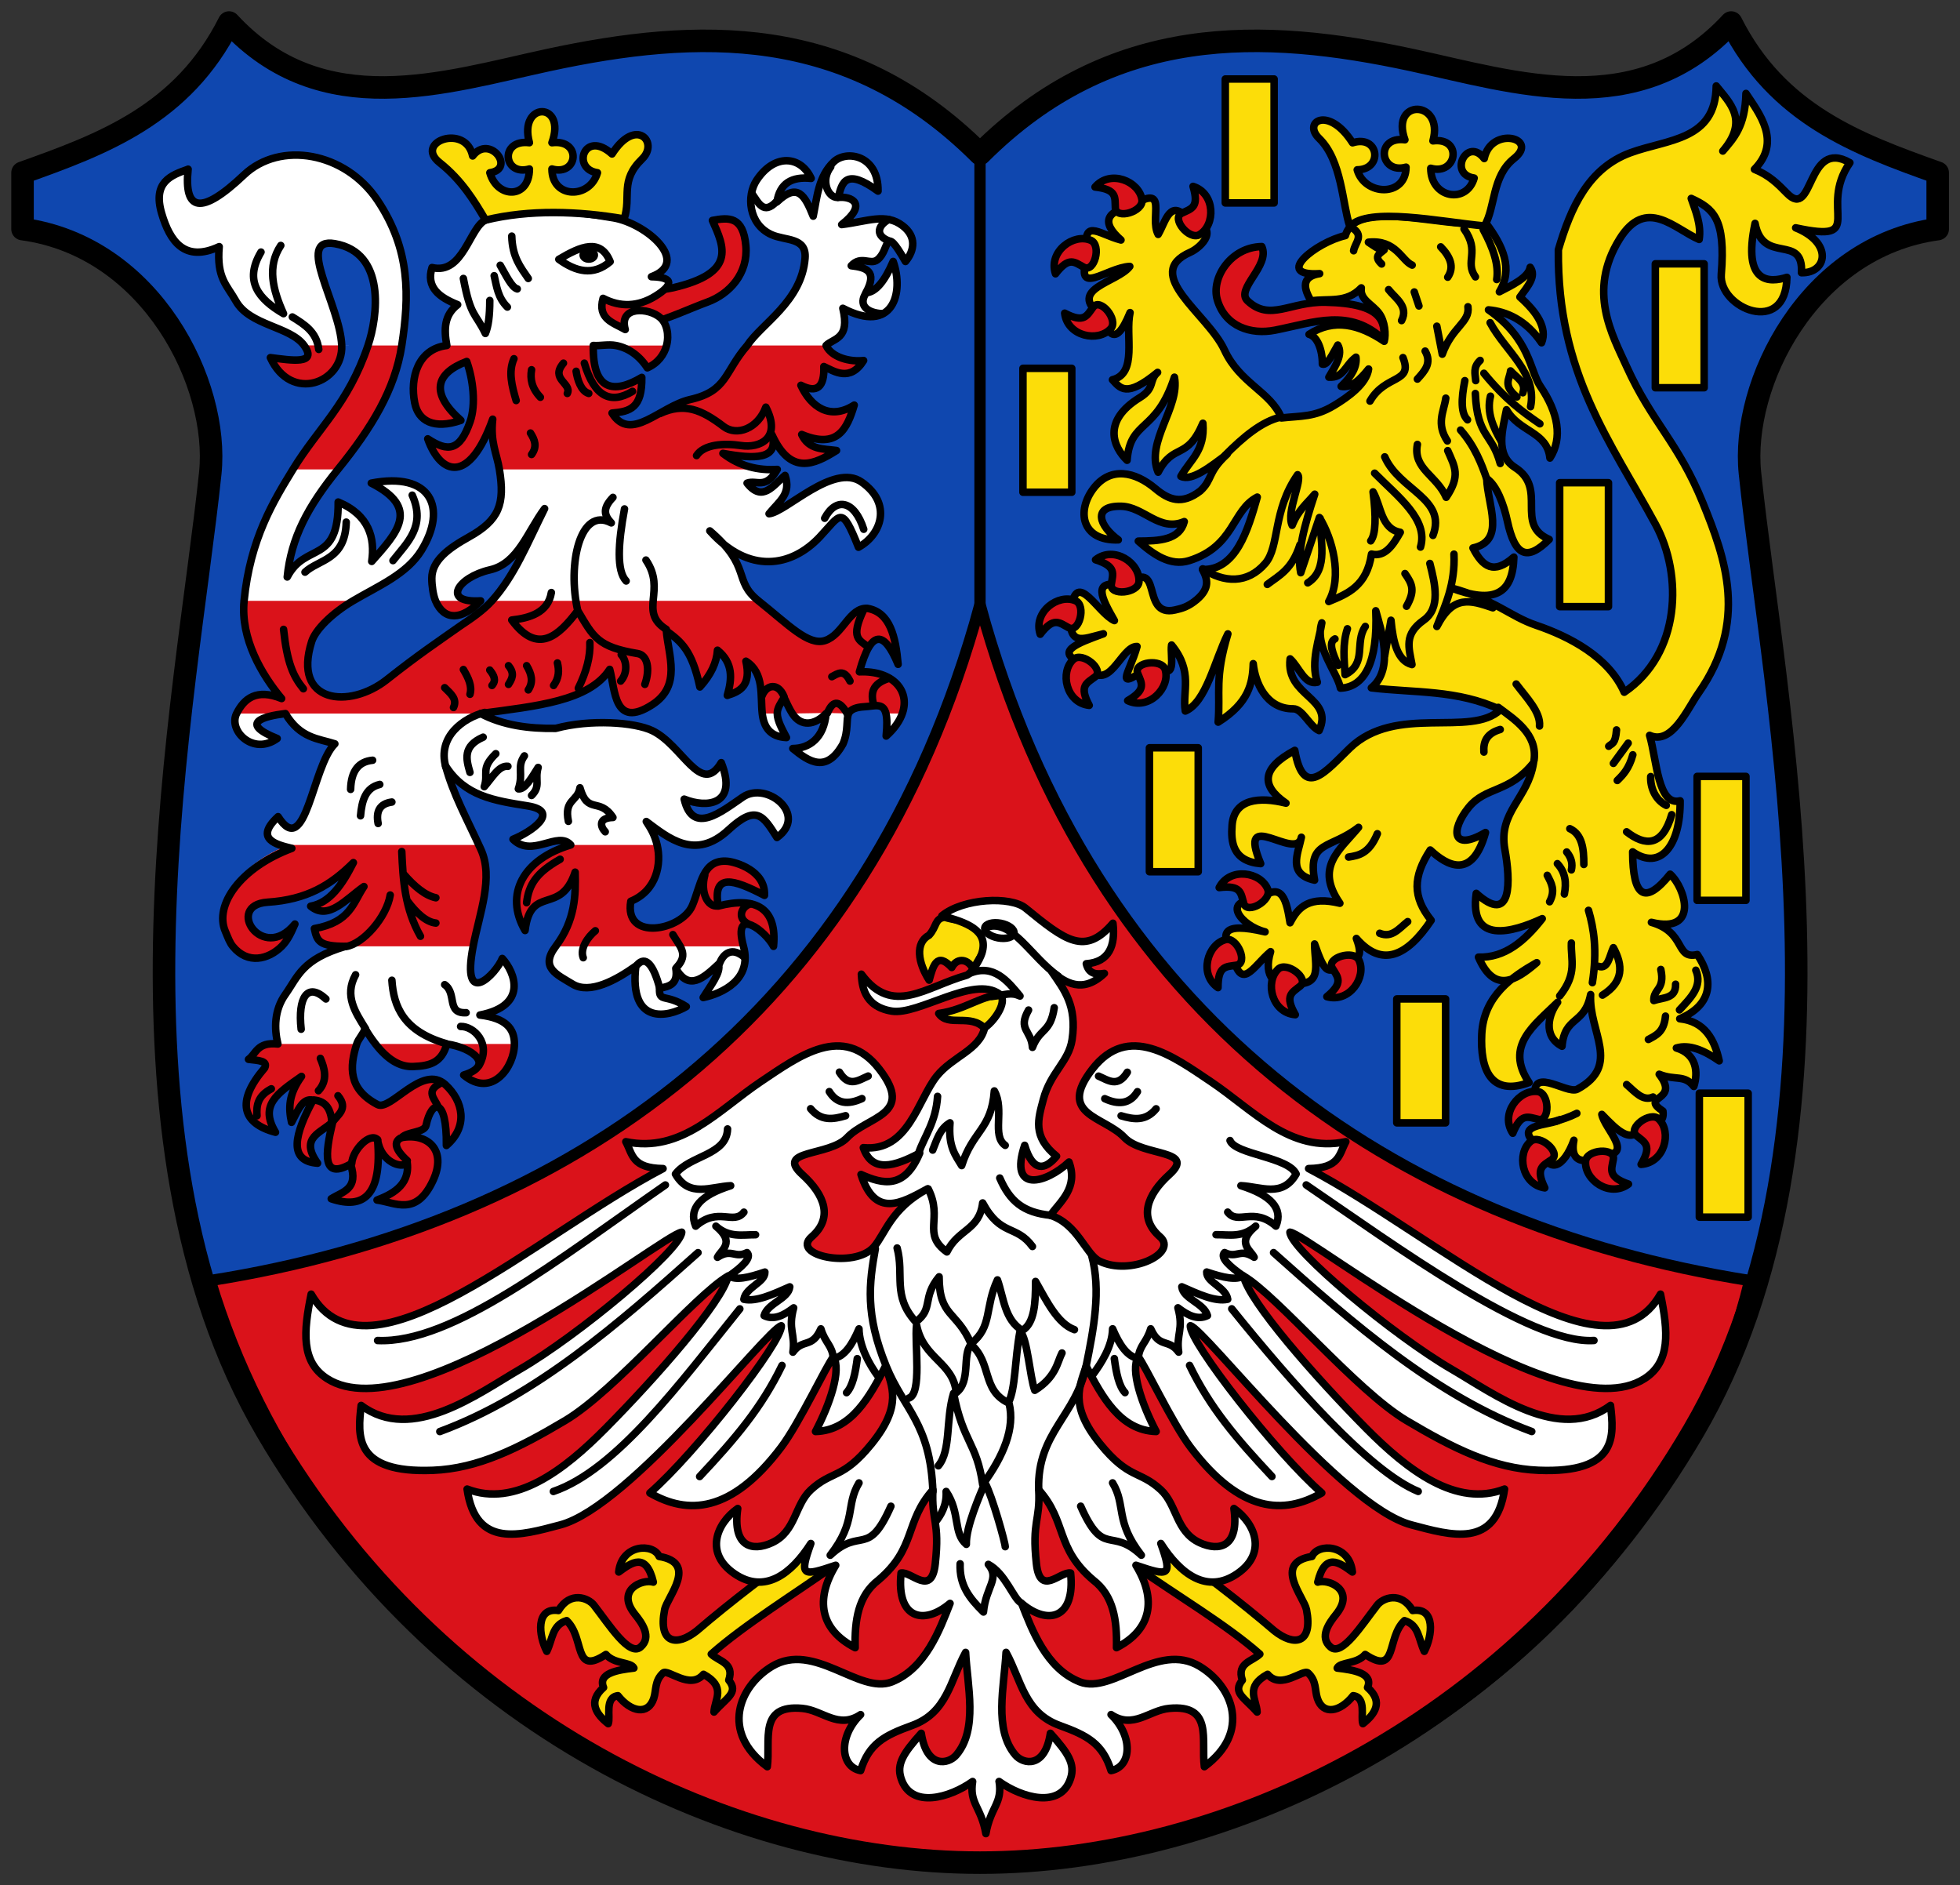 <?xml version="1.0" encoding="UTF-8" standalone="no"?>
<svg xmlns="http://www.w3.org/2000/svg" height="502" width="522">
 <rect width="100%" height="100%" fill="#333333" stroke="none"/>
 <g fill-rule="evenodd">
  <path d="m146 16c-27.506 5.921-60.18 16.855-85-10-12.279 24.433-33.556 32.369-55 40v15c34.449 4.677 52.48 41.34 50 65-6.348 60.58-31.09 176.18 15 255 46.09 78.82 125 115 190 115 65 0 143.97-36.18 190.06-115 46.09-78.82 21.348-194.42 15-255-2.48-23.661 15.551-60.32 50-65v-15c-21.444-7.631-42.721-15.567-55-40-24.823 26.855-57.49 15.921-85 10-39.764-8.559-80.01-10.04-115.06 25-35.06-35.04-75.24-33.559-115-25" fill="#0f47af"/>
  <path d="m466 341c-22.19 92.13-115.92 155.59-205 155-89.08-.592-178.22-65.29-205-155 95-15 175-70 205-180 30 110 110 165 205 180" fill="#da121a" stroke="#000" stroke-width="3"/>
 </g>
 <g stroke="#000" stroke-linejoin="round" stroke-linecap="round" stroke-width="2">
  <g fill="#fcdd09">
   <rect y="266" x="372" height="33" width="13"/>
   <rect y="291.11" x="452.58" height="33" width="13"/>
   <rect y="206.75" x="451.99" height="33" width="13"/>
   <rect y="199.13" x="306.12" height="33" width="13"/>
   <rect y="128.54" x="415.38" height="33" width="13"/>
   <rect y="70.25" x="440.86" height="33" width="13"/>
   <rect y="98.08" x="272.44" height="33" width="13"/>
   <rect y="21.04" x="326.33" height="33" width="13"/>
   <g fill-rule="evenodd">
    <path d="m215.84 410.74c-10.851 7.946-21.306 15.836-30.24 23.508-5.36 4.281-10.351 3.458-8.596-5.592.656-3.382 9.03-12.488-1.45-14.188-1.535-3.585-9.996-3.31-10.77 4.142 3.502-2.583 7.298-5.319 9.217 2.693-2.874-.913-10.146 2.07-4.867 8.596 1.84 2.274 4.558 6.06 1.45 8.699-3.02 2.56-8.291-5.874-12.427-11.185-1.445-1.856-6.283-3.841-9.424 1.45-6.141-.913-5.286 6.746-3.107 10.874 1.588-3.31 1.396-6.999 5.282-8.181 4.945 4.691 1.688 14.818 10.46 9.01 2.28 2.645 6.681 1.942 7.456 3.625-4.452.503-9.658 1.403-8.08 5.178-4.367 3.822-1.845 7.211 1.243 9.631.662-1.695-1.04-6.998 2.589-7.456 3.502 4.408 8.04 5.224 9.528.725.739-2.233.188-4.641 2.471-6.76 1.299-1.206 7.19 4.597 10.784.34 6.165 3.348 2.961 6.697 2.796 10.05 3.301-3.796 6.679-5.128 3.935-8.492 1.571-4.608-2.708-5.02-4.66-6.939 8.913-7.871 21.726-15.741 32.841-23.612z"/>
    <path d="m247.42 249.05c2.105-2.254 1.481-4.521 4.214-4.789 4.03 1.306 9.908.659 12.04 6.138l-4.511 7.714c-1.084-2.613-4.154-3.394-5.689-.481-3.94-4.2-4.938-.559-6.01 3.37-2.971-4.591-3.816-9.927-.05-11.952z"/>
    <path d="m250.01 269.88c7.545-1.053 11.575-5.203 17.363-4.91 2.594 4.687.156 7.362-5.05 8.931-3.817-4.122-9.775-.299-12.316-4.02z"/>
    <path d="m309.12 410.74c10.851 7.946 21.306 15.836 30.24 23.508 5.36 4.281 10.351 3.458 8.596-5.592-.656-3.382-9.03-12.488 1.45-14.188 1.535-3.585 9.996-3.31 10.77 4.142-3.502-2.583-7.298-5.319-9.217 2.693 2.874-.913 10.146 2.07 4.867 8.596-1.84 2.274-4.558 6.06-1.45 8.699 3.02 2.56 8.291-5.874 12.427-11.185 1.445-1.856 6.283-3.841 9.424 1.45 6.141-.913 5.286 6.746 3.107 10.874-1.587-3.31-1.396-6.999-5.282-8.181-4.945 4.691-1.688 14.818-10.46 9.01-2.28 2.645-6.681 1.942-7.456 3.625 4.452.503 9.658 1.403 8.08 5.178 4.367 3.822 1.845 7.211-1.243 9.631-.662-1.695 1.04-6.998-2.589-7.456-3.502 4.408-8.04 5.224-9.528.725-.739-2.233-.188-4.641-2.471-6.76-1.299-1.206-7.19 4.597-10.784.34-6.165 3.348-2.961 6.697-2.796 10.05-3.301-3.796-6.679-5.128-3.935-8.492-1.571-4.608 2.708-5.02 4.66-6.939-8.913-7.871-22.312-15.741-33.426-23.612z"/>
   </g>
  </g>
  <g fill-rule="evenodd">
   <path d="m266.07 474.39c6.01 4.304 16.407 7.407 19.06-.828 1.232-3.833-.608-6.697-5.385-12.01-1.444 9.467-7.239 8.238-9.32 5.799-5.846-6.848-2.959-18.389-2.485-27.34 4.124 7.578 4.882 16.06 14.291 19.469 7.357 2.662 11.445 4.836 13.67 12.01 5.549-1.045 5.888-9.21 0-14.913 5.96 3.961 10.09-1.152 15.534-1.657 11.727-1.087 8.406 8.403 9.32 15.534 12.518-9.234 7.548-21.409-1.243-26.719-11.188-6.758-23.24 7.524-31.897 4.142-9.02-3.521-12.847-14.06-15.534-20.919 7.04 5.952 14.326 4.073 13.05-8.08-2.813-.479-8.139 6.441-9.113-2.485-1.249-11.436 1.061-11.349.621-19.677 7.611 8.562 4.355 15.403 14.499 24.03 5.422 4.142 6.37 10.689 6.214 18.02 9.39-4.836 10.701-12.878 5.178-21.955 8.798 2.966 9.807 3.076 6.628-5.799 5.215 8.159 12.291 13.512 20.298 8.08 8-5.432 4.938-13.344-.828-17.398 1.461 10.306-3.928 11.506-9.113 9.113-6.363-2.935-6.04-10.11-10.356-14.08-5.681-5.24-8.461-2.74-16.16-12.22-8.357-10.296-5.403-15.429-3.728-20.712 4.161 8 9.07 17.14 18.641 17.398-3.824-7.293-6.941-16.357-4.764-19.884 1.795 2.174 9.07 17.648 13.877 24.03 13.365 17.716 24.977 17.992 35 12.22-12.12-10.546-35.37-40.34-35-44.531 3.769.833 40.18 48.08 58.823 53.02 10.63 2.821 22.583 6.427 24.855-9.528-12.807 4.966-25.753-4.936-36.868-16.16-13.615-13.743-31.13-33.688-32.675-40.596 8.943 5.171 29.98 30.522 43.45 38.525 12.472 7.412 23.21 12.763 35.18 13.235 21.19.834 20.05-9.253 19.13-17.277-13.545 10.137-31.06-3.119-42.3-9.628-15.29-8.854-42.805-31.701-43.08-36.504 5.03.523 71.37 53.836 94.45 38.989 6.974-4.488 6.29-12.517 4.243-22.491-15.01 26.14-59.55-15.551-93.72-33.432 8.297-.11 8.08-3.747 9.921-7.163-14.829 3.123-24.667-8.423-36.02-16.03-10.1-6.773-21.925-15.621-31.483-3.314-9.557 12.307 3.132 12.493 8.548 18.248 4.769 5.067 19.334 3.157 11.942 9.85-6.02 5.454-8.232 11.575-2.485 16.57 4.945 4.298-7.961 10.571-16.177 6.451-3.62-1.815-5.788-9.875-13.03-12.172 2.72-3.725 7.47-7.331 4.971-14.188-6.12 5.73-16.09 8.446-11.806-4.453 2.138 7.192 5.431 6.627 8.492 2.9-6.511-5.247-4.89-9.936-3.521-15.12 1.916-7.258 6.788-10.01 7.664-15.948 1.331-9.03-2.145-13.298-5.385-18.02 3.646 2.872 8.165 5.917 13.981.414-2.771.456-4.234-.241-4.817-2.573 6.142-.436 7.807-4.91 7.096-10.787-7.467 8.719-12.601 4.684-23.301-4.04-3.914-3.191-16.532-2.643-22.266 2.071 6.361 1.669 12.587 3.775 10.667 9.942-.549 1.764-2.778 5.518-4.142 5.903-10.944 3.088-19.636 10.98-27.961-.311.172 2.664.453 8.579 8.08 9.838 7.084 1.17 21.826-9.567 28.686-4.557 2.239 1.635-.758 6.697-3.935 9.01-1.376 5.921-8.492 7.581-12.738 12.842-5.01 6.202-7.572 20.287-19.573 19.06 2.337 6.822 8.307 5.01 15.02 1.45-4.01 9.612-9.72 8.33-15.638 5.696 3.753 11.667 10.718 7.664 17.709 3.832-9.772 5.224-11.233 11.987-14.294 15.48-5.118 5.839-22.299 2.277-16.552-2.717 5.747-4.994 3.538-11.12-2.485-16.57-7.392-6.692 7.173-4.783 11.942-9.85 5.416-5.754 18.11-5.941 8.548-18.248-9.557-12.307-21.383-3.459-31.483 3.314-11.351 7.612-21.19 19.16-36.02 16.03 1.838 3.416 1.624 7.05 9.921 7.163-34.17 17.881-78.71 59.57-93.72 33.432-2.047 9.973-2.731 18 4.243 22.491 23.07 14.846 89.42-38.466 94.45-38.989-.276 4.802-27.792 27.65-43.08 36.504-11.24 6.509-28.758 19.765-42.3 9.628-.92 8.02-2.055 18.11 19.13 17.277 11.975-.472 22.713-5.823 35.18-13.235 13.466-8 34.503-33.35 43.45-38.525-1.542 6.908-19.06 26.853-32.675 40.596-11.11 11.219-24.06 21.12-36.868 16.16 2.271 15.955 14.225 12.348 24.855 9.528 18.647-4.948 55.05-52.19 58.823-53.02.369 4.195-22.883 33.985-35 44.531 10.03 5.772 21.638 5.495 35-12.22 4.812-6.378 12.08-21.852 13.877-24.03 2.177 3.527-.94 12.591-4.764 19.884 9.57-.258 14.48-9.395 18.641-17.398 1.675 5.283 4.629 10.416-3.728 20.712-7.695 9.48-10.475 6.98-16.16 12.22-4.311 3.977-3.993 11.149-10.356 14.08-5.186 2.392-10.575 1.192-9.113-9.113-5.767 4.055-8.833 11.966-.828 17.398 8.01 5.434 15.08.081 20.298-8.08-3.18 8.875-2.17 8.766 6.628 5.799-5.523 9.08-4.211 17.12 5.178 21.955-.156-7.331.792-13.878 6.214-18.02 10.144-8.623 6.887-15.464 14.499-24.03-.44 8.328 1.87 8.241.621 19.677-.975 8.926-6.3 2.01-9.113 2.485-1.277 12.151 6.01 14.03 13.05 8.08-2.687 6.857-6.516 17.399-15.534 20.919-8.661 3.381-20.709-10.9-31.897-4.142-8.79 5.31-13.76 17.485-1.243 26.719.914-7.131-2.407-16.621 9.32-15.534 5.448.505 9.574 5.618 15.534 1.657-5.888 5.703-5.549 13.868 0 14.913 2.225-7.177 6.313-9.351 13.67-12.01 9.409-3.405 10.168-11.892 14.291-19.469.474 8.952 3.361 20.492-2.485 27.34-2.081 2.438-7.877 3.667-9.32-5.799-4.777 5.316-6.618 8.18-5.385 12.01 2.648 8.236 13.04 5.132 19.06.828-.921 5.951 2.234 6.614 3.529 13.877 1.294-7.263 4.449-7.927 3.529-13.877z" fill="#fff"/>
   <path d="m225.21 297.1c-3.308.991-6.556 1.499-9.32-1.864m13.67-2.693c-3.668 1.685-6.686 1.417-8.699-1.864m10.356-4.142c-2.555 1.085-5.109 3.157-7.664-1.036m100.31 43.28c3.521-.027 7.04.869 10.563-2.278-5.317 4.402-1.379 6.305-.414 8.285-3.828-2.485-4.55.414-7.871-1.243-1.386 1.324 1.616 3.905 4.971 6.214-1.754 1.215-5.246.484-9.735-1.036-.114 2.739 5.095 4.02 5.592 7.249-3.338.734-7.81-1.368-12.22-3.314.343 3.2 5.893 4.319 6.835 7.664-2.624 1.274-5.247-.059-7.871-2.071 1.591 5.838-.507 6.96.207 11.806-2.696-3.715-5.106-.91-7.456-6.214-1.105 3.749-3.038 4.379-3.314 7.871-2.911-.409-5.02-3.614-6.835-7.871-.087 4.664-3.044 9.19-5.289 12.235m36.564-62.36c1.442 3.728 15.524 4.35 17.605 8.906-3.663 6.405-9.512 3.334-14.706 3.107 7.965 2.511 11.297 6.05 9.32 10.77-5.968-5.264-10.12-.186-12.842-3.728m97.55 34.18c-16.985 1.145-53.23-25.48-76.64-41.42m60.07 65.66c-25.468-9.39-47.64-28.764-68.765-47.638m38.525 63.59c-12.921-5.274-33.66-28.733-49.659-48.623m-28.426 22.319c-1.606-1.707-2.339-5.159-2.849-9.06m41.975 31.391c-9.519-10.137-16.487-18.338-21.934-29.583m-20.505 31.28c3.63 6.02.553 10.149 7.664 19.262-8.183-7.664-10.01.828-16.16-13.05m-86.59-72.29c-3.521-.027-7.04.869-10.563-2.278 5.317 4.402 1.379 6.305.414 8.285 3.828-2.485 4.55.414 7.871-1.243 1.386 1.324-1.409 3.905-4.764 6.214 1.754 1.215 5.04.484 9.528-1.036.114 2.739-5.095 4.02-5.592 7.249 3.338.734 7.81-1.368 12.22-3.314-.343 3.2-5.893 4.319-6.835 7.664 2.624 1.274 5.247-.059 7.871-2.071-1.591 5.838.507 6.96-.207 11.806 2.696-3.715 5.106-.91 7.456-6.214 1.105 3.749 3.038 4.379 3.314 7.871 2.911-.409 5.02-3.614 6.835-7.871.087 4.664 2.751 9.483 4.996 12.528m-40-65.758c-.199 7.04-10.139 7.04-13.877 12.01 3.663 6.405 9.512 3.334 14.706 3.107-7.965 2.511-11.297 6.05-9.321 10.77 5.968-5.264 10.12-.186 12.842-3.728m-97.55 34.18c19.867.901 48.19-21.639 76.64-41.42m-60.07 65.66c25.468-9.39 47.64-28.764 68.765-47.638m-38.525 63.59c16.649-5.688 33.66-28.733 49.659-48.623m28.426 22.319c1.606-1.707 2.339-5.159 2.849-9.06m-41.975 31.391c9.519-10.137 16.487-18.338 21.934-29.583m20.505 31.28c-3.63 6.02-.553 10.149-7.664 19.262 8.183-7.664 10.01.828 16.16-13.05m61.31-103.97c3.308.991 6.556 1.499 9.32-1.864m-13.67-2.693c3.668 1.685 6.686 1.417 8.699-1.864m-10.356-4.142c2.555 1.085 5.109 3.157 7.664-1.036m-50.745 119.3c.839-1.147 2.739-3.785 2.485-7.664 3.855 5.785 1.811 11.04 5.385 14.08-.17-4.64 3.694-13.308 4.971-16.363 1.964 3.574 5.392 15.981 5.385 16.984m-12.01 4.557c-.214 5.739 2.456 9.135 6.214 12.842.633-6.828 4.49-8.859 1.297-12.684 4.541 2.446 6.675 9.09 8.644 10.199m-21.955-36.453c3.433-4.109 1.91-12.228 4.054-19.307 2.537 13.12 6.176 13.155 7.752 24.278 5.595-7.584 8.627-15.06 7.04-21.541m-26.719-1.45c3.579-1.166 1.509-14.281 2.071-19.469 1.795 9.112 9.804 9.855 10.563 18.02 3.956-3.01 1.527-10.1 3.935-12.842 5.653 4.99 2.812 12.12 9.942 15.534 1.954-3.702 1.66-11.296 3.107-19.06 1.999 1.798 2.61 12.234 3.935 15.741 5.724-3.529 6.02-7.63 7.249-9.942m-43.91-27.961c1.945 7.209-1.362 12.694 4.971 19.677 4.799-3.451 1.583-6.442 6.214-12.01.036 10.753 4.669 9 8.492 17.813 5.768-4.526 3.565-9.493 7.04-16.984 1.699 4.828 1.897 10.656 6.628 13.463 3.253-1.924 3.528-7.322 3.521-13.05 3.038 5.37 5.868 11.217 10.356 12.842m4.557-19.884c2.622 9.429.517 19.859-1.45 29.618-2.655 13.177-13.02 17.692-12.634 32.725m-43.496-64c-1.651 9.196-2.754 17.401 2.9 31.28 4.692 11.513 11.78 15.169 12.427 33.35m17.813-83.47c2.662 6.125 6.204 9.225 13.67 9.942m-32.725-7.04c4.04 7.997-1.798 11.899 4.971 16.777 2.969-6.12 8.63-5.719 9.528-13.05 4.847 9.01 8.909 5.694 13.256 11.599m-25.27-39.975c-.427 6.804-3.517 10.676-4.971 14.913m3.672-.607c1.105-2.664 1.851-5.644 4.613-7.264-.485 6.458 1.471 8.645 3.107 11.392 2.962-9.359 7.925-9.565 8.699-19.884 2.788 5.04-.761 11.91 2.9 14.499m-9.528-45.774c6.414-2.71 10.239 2.088 13.463 6.01-2.485-1.124-3.582-.326-7.456.114m9.735 3.614c-2.967 5.246.74 5.369 1.036 9.942 1.985-5.203 4.794-3.795 5.799-10.563m-17.811-21.505c6.758-1.973 11.53 7.917 18.967 13.17" fill="none"/>
  </g>
  <ellipse transform="matrix(.983.185-.185.983 0 0)" ry="1.977" rx="3.954" cy="194.25" cx="307.32" fill="none"/>
  <path d="m189.73 58.7c4.374-.829 8.198-1.141 8.906 6.731.662 7.359-4.309 12.844-10.253 15.02-8.883 3.247-23.11 10.89-28.17 3.728-4.941-6.997 12.18-5.963 19.06-7.56 16.886-3.921 13.632-10.792 10.46-17.916z" fill="#da121a" fill-rule="evenodd"/>
 </g>
 <path d="m91 92c.369 9.939-13.46 15.31-18.996 3.218 5.618.711 12.654 1.916 8.996-3.218-3.652-5.125-14.508-5.263-18.19-11.871-2.319-4.16-5.181-6.09-4.438-14.468-9.232 4.3-13.14-1.484-15.303-8.787-2.509-8.459 2.517-10.232 7.03-11.823-1.117 11.08 3.295 12.508 14.888 1.515 9.604-9.107 26.929-6.121 35.564 6.793 8.825 13.199 8.45 25.642 6.45 38.642-1.801 11.707-8 21.904-17 33-8.103 9.993-12.46 18.256-13.504 28.642 4.897-9.394 13.698-3.127 13.568-19.96 8.294 3.437 9.843 9.674 8.936 15.817 6.86-7.721 12.961-14.204-.119-20.847 15.869-3.087 20.327 6.501 13.386 17.853-3.92 6.41-11.594 9.548-18.267 13.495-5.513 3.261-9.976 7.611-10.995 10.838-5.226 16.547 10.09 17.998 19.995 10.162 8.539-6.752 13.572-10.08 19.705-14.411 2.922-1.927 6.069-4.122 8.295-6.589 6.06-6.717 9.401-15.272 14.04-24.561-4.594 6.175-7.06 14.59-14.539 16.303-8.699 1.993-12.949 8.92-2.499 8.258-5.065 5.234-9.705 5.328-12 0-.625-1.451-1-4-1-6 0-4.669 4.352-7.932 9.883-11.01 8.07-4.493 9.631-8.713 8.117-17.99-.693-4.25-2.456-7.171-1.78-13.373-6.22 17.373-13.847 14.945-17.303 5.231 5.362 3.539 8.587 3.28 11.302-4.639 1.555-4.535.776-11.192-.929-15.96-8.539 3.259-9.58 8.557-1.55 15.681-7.208 2.477-11.345.187-12.302-4.687-1.319-6.719.9-14.331 8.562-15.254-.811-4.384-.689-8.125 2.883-10.865-4.941-1.964-8.465-4.636-6.829-9.888 8.341 2.037 10.02-10.884 14.303-12.652 9.986-4.125 22.698-2.475 33.978-.586 8.753 1.466 20.737 11.802 10.154 15.681 6.304.117 5.563 2.376 1.048 5.166-4.653 2.875-9.405 2.958-13.924.592-1.543 5.497 2.719 6.48 5.9 8.302-1.814-6.324 6.31-5.911 9.403-3.101 1.664 1.512 2.35 4.505 1.594 7.368-.626 2.372-2.241 4.655-5.109 5.934-2.256-3.445-5.261-5.365-8.4-5.952-2.02-.378-4.142.149-6 0-.205 12.04 5.425 12.96 12.921 8.497.117 8.129-3.082 9.1-7.921 9.503 5 8 12.74-1.784 20.809-3.61 9.966-2.254 9.06-7.356 15.191-14.39 3.778-5.787 14.481-11.695 15.402-23.2.457-5.703-5.247-4.617-8.988-6.338-6.146-2.826-6.573-10.416-3.929-14.433 4.754-7.222 11.77-6.566 14.545-.521-5.147-.55-8.377 1.296-9.107 6.266 5.494-5.212 7.402-1.834 9.651 3.793 1.021-5.02 1.377-10.63 5.507-14.509 3.378-3.172 11.908-1.752 11.76 7.835-8.504-6.197-9.636-2.391-10.574 1.68 3.452-.378 7.959 1.706.893 7.231 6.964-.867 11.75-3.119 16.229.315 3.696 2.835 3.224 6.529.76 9.52-5.911-10.358-4.03-3.129-7.47-.462-1.931 1.495-4.324-1.243-6.975 1.586 3.814.466 7.138 1.31 3.9 7.202 2.701-.131 5.111-3.299 7.267-8.344 2.963 8.375-.044 19.5-13.409 12.474 2.02 8.319-2.559 7.957-4.462 9.907 1.516 3.213 6.375 4.421 10 4-3.613 5.79-7.818 2.881-10.597 1.603.2 5.578-1.889 7.149-6.107 4.994 2.65 5.735 7.708 9.42 14.202 5.272-1.896 6.365-4.484 11.79-13.989 7.829 1.923 4.153 5.782 3.787 9.279 4.266-6.02 3.788-12.24 6.678-17.202-4.201 1.975 6.651-4.648 6.514-13.06 4.965 4.446 3.449 9.488 4.607 14.475 4.272-3.077 5.472-5.464 2.719-8.04 3.652 4.162 5.24 6.997.532 10.115-2.057 1.666 4.921-1.428 6.735-4.263 10.206 4.523-.42 17.191-13.628 24.617-8.456 8.206 5.714 5.353 14.01-.799 17.38-4.555-11.414-4.638-8.782-10.332-2.734-7.517 7.985-18.813 10.04-29.26-1.621 11.265 9.647 6.074 13.161 12.96 18.631 7.944 6.311 13.26 12.03 17.742 10.568 4.798-1.569 6.448-8.845 11.258-8.568 6.071 1.019 7.524 7.595 8.185 14.903-3.695-8.925-7.165-9.501-10.308 1.994 8.84-.373 13.477 4.907 11.484 10.94-.671 2.031-2.094 4.148-4.36 6.162.292-2.923.243-4.82-.069-6.04-.756-2.947-3.053-1.904-5.77-1.763-2.186.114-3.666.711-4.161 1.801-.745 1.641.061 4.526-1.52 8.152-4.379 7.764-8.965 4.766-13.344 1.172 4.373-.018 8.293-2.788 8.864-9.324-2.996 3.161-6.716 3.603-9 0-.788-1.242-1.428-2.665-2.181-4.234-.792 1.335-1.833 2.669-1.819 4.234.017 1.931 1.292 4.15 2.45 6.407-4.393-.201-6.05-2.826-6.45-6.407-.525-4.677.604-10.843-4.35-13.931 1.462 6.492-1.523 8.04-4.953 9.101 1.307-4.446 1.546-8.679-2.622-12.03-.214 3.265-1.711 6.529-4.687 9.794-2.104-9.843-5.02-12.07-8.923-14.959.492 6.424 4.143 14.585-3.758 19.676-10.257 6.608-9.838-3.989-11.332-9.409-5.487 8.444-19.376 9.76-34.376 11.76 5.954 3.167 12.952 4.078 20 3.957 9.175-2.475 20.948-1.682 25.741.621 8.07 3.878 12.938 17.621 18.345 8.503 4.504 11.404-3.981 12.14-9.871 9.716 2.27 9.743 9.965 3.291 15.637-.559 6.349-4.31 17.462 4.73 9.07 10.779-3.676-5.758-5.418-8.967-12.922-2.02-8.873 8.216-15.967 2.166-21.884-2.237 1.162 1.796 2.201 3.408 2.884 6.237 1.195 4.95-.024 12.13-7 15-1.89 10.729 13.474 7.848 16.353 1.202 2.302-5.313 2.634-12.462 9.384-11.852 2.092.189 10.173 2.41 9.861 9.08-8.281-4.319-13.868-6.04-12.315 2.84 10.217-2.653 15.717.733 14.717 10.733-2-4-11-11-8 0 2.421 8.878-5.695 12.563-10.724 13.636 2.051-3.311 4.754-6.675 4.077-8.894-4.01 3.761-7.911 7.231-11.373 1.136.681 4.238-1.773 4.82-4.337 5.272-.159 3.966 1.528 1.316 7.13 4.894-4.727 2.762-15.283 5.202-13.445-10.794-5.22 3.712-12.229 7.616-16.847 4.799-4.201-2.562-8.782-4.36-4.482-10.05 5.207-6.89 5.349-13.705 5.168-19.757-3.875 11.731-11.825 3.083-13.338 15.539-5.595-9.643-.485-19.02 12.17-22.782-3.401-3.901-10.32 3.583-15.377-1.515 4.814-1.925 12.835-7.451 3.9-8.882-8.912-1.428-16.716-2.566-21.883-10.687 2.077 7.616 5.535 13.76 9.409 22.23 3.468 7.58-.341 16.976-2.049 25.858-3.274 17.03 6.183 7.287 7.765 3.221 3.356 3.674 6.939 12.562-5.959 15.07 6.953.84 9.194 3.584 9.194 7.713 0 6-5.915 14.566-13.514 8.27 8.324-2.547 2.514-7.27-4.486-8.27-1.34 4.817-4.269 5.84-9 6-3.554.12-6.78-1.86-10-6-.835-1.073-1.964-2.647-2.764-4.127-.42 1.427-1.79 2.719-2.236 4.127-1.937 6.116-2.275 12.03 5.55 16.13 3.473 1.821 11.97-10.886 18.05-5.314 4.803 4.403 6.15 11.156.278 16.208.137-13.1-3.972-12.202-5.402-5.393-.427 2.035-5.02 1.668-6.48 3.286 6.871-1.258 12.11 3.28 8.344 11.397-4.515 9.726-10.08 5.863-14.93 5.243 3.494-1.352 8.815-3.729 8.04-9.888-1.466 1.629-7.06-.224-7.894-6.166 1.219 14.719-3.632 18.646-12.344 15.711 3.079-1.932 7.366-2.527 5.143-9.231-7.587 4.255-6.831-2.6-4.728-11.332-2.82 2.993-9.08 4.075-4.053 11.09-8.04-.568-6.01-7.924-1.219-16.776-2.77-.664-3.942 2.576-5.716 5.894-.808-3.776-.86-7.38 2.657-12.237-6.513 4.572-11.264 7.643-6.929 14.882-8.814-2.321-10.666-8.08-2.881-17.14.918-1.88-1.579-1.97-4.312-2.286 2.041-1.42 2.241-4.688 7.834-4.078-1-4-1-9 1.945-13.157 3.438-4.853 4.424-9.394 16.05-12.843-7 0-7.581-1.381-8.279-4.73 9.634-1.721 10.282-6.898 13.195-11.203-4.728 3.28-9.455 9.169-14.183 5.236 5.118-.886 8.444-5.802 11.373-11.61-6.084 6.068-12.462 9.87-22.847 10.545-11.501.747-1.395 16.375 7.273 5.817-.902 2.028-1.831 4.262-3.531 5.946-3.522 3.486-9.02 4.868-13 0-.872-1.066-1.259-2.27-2-4-3-7 3.291-17.9 17-23-3.976-.96-9.471-1.535-2.948-7.545 7.485 11.734 9.07-13.577 15.12-19.391-4.492-1.434-9.202-1.456-13.177-8.06-5.688.698-12.603 2.462-2.185 6.638-6.398 4.639-13.08-2.105-10.815-6.638 2-4 5.327-6.726 12-4-5.257-6.284-10.977-15.94-10-26 1.606-16.535 7.904-26.668 13-35 6.89-11.264 14.653-17.269 20-33m0 0c2.623-7.718 4.83-24.791-8.853-27.13-10.718-1.834 1.455 16.406 1.853 27.13" fill="#fff"/>
 <g stroke="#000">
  <g stroke-linejoin="round" stroke-linecap="round" stroke-width="2">
   <path d="m316.72 58.63c8.735 1.821 3.23 7.24.278 8.545-13.06 5.772 4.639 16.374 9.1 26.02 4.144 8.969 12.318 11.07 15.196 18.1 5.195-.585 8.727-.166 13.929-3.272 3.844-2.296 8.727-5.818 9.268-9.758-2.232 2.767-4.532 5.121-7.309 4.619 3.01-2.874 4.243-5.45 3.941-7.772-2.975 2.221-3.214 5.565-7.213 5.325 1.788-3.02 3.804-6.072 2.381-8.554-1.37 2.292-2.739 5.538-4.109 5.075.027-3.838-1.373-7.399-3.551-7.93 6.675-4.318 13.35-2.634 20.02 1.858.49-1.744.235-5.337-1.407-7.512-1.858-2.462-5.142-3.574-4.694-6.719-4.02 4.218-8.853 2.734-13.367 3.486-2.745-4.468-1.6-6.668 2.278-7.273-12.472.792-.955-8.361 6.852-10.131 2.961-10.08 24.988-2.164 37.529-3.201 4.494 6.05 7.207 12.11 3.479 18.16 3.199-1.656 7.762-3.761 8.202-6.521 1.699 2.396-.573 4.975-2.73 7.922 4.485 3.991 7.354 8.189 5.766 12.18-4.173-6.134-9.418-8.344-14.14-8.764 11.121 7.731 11 16.231 13.803 20.345 4.792 7.05 5.993 13.772 2.565 19.12-.725-7.08-8.116-6.865-11.574-12.865-.983 5.125-3.145 11.901 2.278 15.374 8.843 5.663-.207 15.12 9.1 19.15-5.854 5.833-9.1 4.587-11.153-4.929-.981-4.542-2.866-9.501-5.493-11.267.214 6.953 5.19 16.552-3.651 18.474 2.597 5.082 5.565 7.172 10.888 2.438-.262 9.824-5.25 12.594-16.746 8.184 11.967 3.29 15.601 7.555 22.652 9.953 8.893 3.02 19.349 8.447 23.486 17.847 15.08-10.244 15.625-31.23 8.344-44.689-11.873-21.94-26.25-40.18-25.883-73.13 3.301-11.27 7.999-21.724 19.2-25.842 9.902-3.64 22.687-3.221 22.842-17.787 3.545 4.452 8.779 9.08 1.751 17.338 2.901-3.426 5.952-6.552 6.172-15.338 3.464 5.25 9.571 12.789 2.249 20.2 3.947 1.584 6.231 3.884 8.693 6.409 7.137 7.315 5.129-14.829 16.734-8.172-8.617 12.395 4.903 21.537-14.445 17.338 10.02 3.986 8.353 12.12 1.55 11.959.532-10.567-10.253-2-12.361-13.14-3.447 16.228 3.927 15.817 8.474 14.368-.221 15.84-18.207 8.162-17.474-.787 1.222-14.932-2.158-17.524-8-20.226 1.141 3.296 2.726 7.01 2.107 10.924-6.495-2.74-14.11-11.55-21.22-.065-8.602 13.897-1.928 25.446 1.929 33.966 6.706 14.814 13.771 20.21 20.291 36.26 6.03 14.836 12.13 31.693-1.166 50.624-2.989 4.258-7.093 13.95-13.03 11.267 1.928 6.547 2.175 18.941 8.131 17.433.13 11.8-5.21 18.73-12.646 13.593.023 12.178 3.338 14.205 9.989 5.947 4.03 3.603 7.797 15.977-4.994 12.823 9.358 2.68 6.249 9.972 12.231 8.574 4.358 6.562 4.202 13.298-4.681 17.1 6.714.715 9.272 5.564 10.509 11.208-4.04-2.813-7.917-4.46-11.409-3.421 5.402 1.599 5.847 6.439 4.651 10.237-2.53-3.261-4.969-1.501-9.225-3.243 5.732 7.346-5.419 5.578 1 9.817.454 3.353-2.234 3.92-5.182 3.071-2.723 6.623-7 2.02-11.1-2.201.748 3.899 8.799 10.872.243 10.853-2.692 1.564-9.1 3.475-7.687-3.965-2.67 7.303-6.853 9.275-8.716 2.136-8.934-6.704 2.402-5.894 4.965-7.616-4.047 1.42-7.233 1.286-6.172-4.266-2.837-11.188 7.936-2.268 10.873-3.864 11.776-6.4 2.941-15.214 3.515-25.19-1.598 8.181-6.915 5.596-7.616 13.767-5.255-2.762-3.516-8.689-1.172-11.717-6.13 6.071-14.226 11.564-7.616 21.383-10.174 3.75-13.06-3.514-12.595-12.888.507-10.183 8.099-15.317 14.646-19.04-5.747 4.944-11.318 8.221-15.524-1.465 7.03.216 12.292-4.258 16.989-10.252-7.903 3.676-19.52 7.01-17.575-6.737 9.671 8.714 9.122-3.457 7.616-11.717-1.825-10.01 6.157-13.456 7.637-23.06-6.549 8.161-12.724 6.251-17.303 11.93-4.803 5.956-4.493 11.923 4.515 6.645-3.521 12.704-10.257 8.831-14.717 4.657-4.619 7.098-4.755 12.503.243 18.72-6.428 9.605-13.11 12.668-19.918 4.835 2.413 6.374-.936 5.066-2.929 5.565-4.598 4.737-5.468 3.679-8.202-4.101.042 5.807 2.376 11.348-6.151 10.545-3.901 1.11-7.716-1.508-5.565-8.495-4.839 4.078-7.957 11.1-10.252.293-2.982-4.966-2.949-8.346 8.787-5.565-6.276-1.518-12.248-8.875-1.465-8.495 6.17-5.535 7.238.672 8.116 6.08 2.218-4.352 5.271-7.143 13.267-5.201-6.655-9.594-.194-14.01 4.98-20.21-7.502 5.837-13.626 3.467-11.717 14.06-7.223-1.607-4.465-6.844-3.515-11.424-1.252 6.656-17.348-8.535-10.838 7.03-7.516-.652-7.959-5.825-7.616-10.252.541-6.977 7.196-7.633 14.353-5.858-6.847-4.687-6.43-9.373 2.343-14.06 2.308 13.188 8.193 5.648 14.646-.586 12.293-11.876 32.28-2.693 40.13-10.252-11.461-5.362-22.923-4.446-34.384-5.808 6.231-5.05 2.498-15.684 1.178-20.522.587 13.813-3.06 20.364-9.409 20.6-.833-4.223-7.03-11.19-4.959-17.386-.569 3.995-3.073 10.35-1.195 15.814-3.385.829-4.859-4.075-7.25-6.228-1.198 10.1 11.751 10.249 7.716 19.1-2.511-1.121-4.412-5.824-6.877-5.801-7.231.067-10.151-6.993-10.662-12.02-.161 5.264-1.187 10.453-9.338 15.575.639-8-1.01-11.579 2.586-23.504-3.605 7.285-5.769 18.17-11.338 20.546-.859-5.164 2.197-10.419-3.657-17.581-.47 2.979 1.872 10.473-4.823 5.04-11.301 7.906-6.466 2.908-4.373-4.651-4.392-.148-7.567 13.434-13.646 4.823-9.314-3.261-2.151-5.697 4.687-8.202-5.489 1.299-9.982 4.02-8.509-6.994 1.347-10.126 7.116 1.606 11.438 3.479-3.254-5.75-6.463-11.47 2.686-9.131 10.737-8.608 3.911 8.479 13.474 6.302 1.728-.393 3.516-.834 5.81-2.789 3.539-3.02 2.835-5.53 1.48-7.987 8.915.241 12.09-10.442 14.599-19.28-6.801 3.529-5.972 13.13-18.17 16.926-4.967 1.545-9.476-1.609-13.516-5.203 5.59-.036 10.984-.293 12.244-5.201-6.64 2.827-10.759-3.964-16.812-4.085-7.855-.158-5.799 5.276-.756 8.95-9.791.326-11.236-7.718-6.527-13.788 4.486-5.782 10.968-4.412 16.366.127 3.597 3.02 7.07 4.417 11.99.636 3.41-3.138 1.76-4.827 7.184-9.829-4.439 3.362-9.5 7.35-12.344 5.929 2.531-4.471 6.441-6.757 5.858-14.13-4.246 10.03-7.761 5.075-11.924 13.04-3.409-8.096 5.878-17.295 4.343-25.303-4.874 15.04-11.744 11.167-12.61 22.13-3.634-3.49-6.757-10.468 3.413-16.711 4.151-2.548 2.293-4.57 4.717-6.698-8.453 6.949-9.994 4.107-12.03 1.965 6.785-1.691 3.327-11.763 4.693-17.889-4.274 10.479-6.133 4.259-7.793.764-9.168-7.138 4.538-8.765 7.722-13.06-6.201.305-14.909 8.45-11.237-2.722-1.748-10.705 2.675-5.919 8.894-4.308-5.467-4.782-3.818-7.624 2.858-9.1 10.07-6.164 4.592 3.085 7.04 7.61 2.054-3.46 3.159-9.995 8.267-3.787z" fill="#fcdd09"/>
   <g fill="#da121a">
    <path d="m336.05 65.66c-8.268.132-13.567 8.353-11.853 14.167 2.108 7.146 8.922 9.364 15.368 8.095 10.37-2.042 20.03-6.02 28.99 2.592.347-4.74-.133-9.731-15.587-10.04-9.388-.185-14.709 5.203-20.682-.343-3.396-3.153 6.093-9.373 3.764-14.474z"/>
    <path d="m291.77 149.06c4.922-3.87 11.894.854 11.574 5.829-.202 3.141-7.847 3.862-7.373.686.42-2.813 1.452-4.724-4.201-6.515z"/>
   </g>
  </g>
  <path d="m261 161v-120" fill="none" stroke-width="3"/>
 </g>
 <g fill="#da121a">
  <path d="m220 92c1.516 3.213 6.375 4.421 10 4-3.613 5.79-7.818 2.881-10.597 1.603.2 5.578-1.889 7.149-6.107 4.994 2.65 5.735 7.708 9.42 14.202 5.272-1.896 6.365-4.484 11.79-13.989 7.829 1.923 4.153 5.782 3.787 9.279 4.266-6.02 3.788-12.24 6.678-17.202-4.201 1.975 6.651-4.648 6.514-13.06 4.965 4.446 3.449 9.488 4.607 14.475 4.272h-73.957c-.736-4.25-2.499-7.171-1.822-13.373-6.22 17.373-13.847 14.945-17.303 5.231 5.362 3.539 8.587 3.28 11.302-4.639 1.555-4.535.776-11.192-.929-15.96-8.539 3.259-9.58 8.557-1.55 15.681-7.208 2.477-11.345.187-12.302-4.687-1.319-6.719.9-14.331 8.562-15.254l58.56.009c-.68 2.381-2.295 4.664-5.163 5.943-2.256-3.445-5.261-5.365-8.4-5.952-2.02-.378-4.142.149-6 0-.205 12.04 5.425 12.96 12.921 8.497.117 8.129-3.082 9.1-7.921 9.503 5 8 12.74-1.784 20.809-3.61 9.966-2.254 9.06-7.356 15.01-14.39h21.18"/>
  <path d="m175 225c1.195 4.95-.024 12.13-7 15-1.89 10.729 13.474 7.848 16.353 1.202 2.302-5.313 2.634-12.462 9.384-11.852 2.092.189 10.173 2.41 9.861 9.08-8.281-4.319-13.868-6.04-12.315 2.84 10.217-2.653 15.717.733 14.717 10.733-2-4-11-11-8 0h-50c5.207-6.89 5.349-13.705 5.168-19.757-3.875 11.731-11.825 3.083-13.338 15.539-5.595-9.643-1.172-19.02 11.482-22.782h23.688"/>
  <path d="m100.55 294.13c3.473 1.821 11.97-10.886 18.05-5.314 4.803 4.403 6.15 11.156.278 16.208.137-13.1-3.972-12.202-5.402-5.393-.427 2.035-5.02 1.668-6.48 3.286 6.871-1.258 12.11 3.28 8.344 11.397-4.515 9.726-10.08 5.863-14.93 5.243 3.494-1.352 8.815-3.729 8.04-9.888-1.466 1.629-7.06-.224-7.894-6.166 1.219 14.719-3.632 18.646-12.344 15.711 3.079-1.932 7.366-2.527 5.143-9.231-7.587 4.255-6.831-2.6-4.728-11.332-2.82 2.993-9.08 4.075-4.053 11.09-8.04-.568-6.01-7.924-1.219-16.776-2.77-.664-3.942 2.576-5.716 5.894-.808-3.776-.86-7.38 2.657-12.237-6.513 4.572-11.264 7.643-6.929 14.882-8.814-2.321-10.666-8.08-2.881-17.14.918-1.88-1.579-1.97-4.312-2.286 2.041-1.42 2.241-4.688 7.834-4.078h20.936c-1.873 6.116-2.211 12.03 5.614 16.13"/>
  <path d="m90 125h-12c6.89-11.264 14.653-17.269 20-33h8.994c-1.795 11.707-7.997 21.904-16.992 33"/>
  <g stroke="#000" stroke-linejoin="round" stroke-linecap="round" stroke-width="2">
   <path d="m277.04 168.89c-1.972-5.943 4.835-10.9 9.408-8.913 2.886 1.254.972 8.692-1.854 7.169-2.504-1.349-3.952-2.968-7.554 1.744z"/>
   <path d="m290.09 187.83c-6.224-.681-7.897-8.934-4.187-12.264 2.342-2.102 8.308 2.734 5.747 4.67-2.269 1.715-4.344 2.358-1.559 7.594z"/>
   <path d="m300.33 186.57c5.656 2.686 11.411-3.462 10-8.243-.891-3.02-8.507-2.031-7.342.96 1.032 2.651 2.461 4.286-2.657 7.283z"/>
   <path d="m324.7 236.35c2.868-5.566 11.173-4.167 12.95.491 1.122 2.94-5.533 6.774-6.421 3.689-.787-2.733-.642-4.901-6.529-4.18z"/>
   <path d="m324.39 263c-5.181-3.516-2.795-11.592 2.042-12.797 3.054-.761 6.06 6.306 2.891 6.817-2.808.453-4.942.05-4.933 5.98z"/>
   <path d="m344.98 270.2c-6.243-.48-8.181-8.676-4.58-12.12 2.273-2.176 8.391 2.466 5.894 4.483-2.213 1.787-4.266 2.496-1.314 7.64z"/>
   <path d="m353.37 265.4c6.01 1.742 10.705-5.252 8.544-9.744-1.365-2.836-8.723-.637-7.092 2.129 1.445 2.45 3.118 3.835-1.451 7.615z"/>
   <path d="m291.64 49.803c4.06-4.767 11.828-1.515 12.498 3.425.423 3.118-6.929 5.337-7.092 2.131-.144-2.841.49-4.918-5.407-5.556z"/>
   <path d="m317.74 49.63c5.973 1.88 6.01 10.301 1.72 12.845-2.706 1.606-7.616-4.299-4.727-5.7 2.56-1.241 4.72-1.467 3.01-7.145z"/>
   <path d="m281.11 72.911c-1.972-5.943 4.835-10.9 9.408-8.913 2.886 1.254.972 8.692-1.854 7.169-2.504-1.349-3.952-2.968-7.554 1.744z"/>
   <path d="m283.55 83.39c.721 6.22 8.985 7.84 12.291 4.109 2.087-2.355-2.788-8.29-4.707-5.716-1.701 2.28-2.33 4.359-7.584 1.608z"/>
   <path d="m402.89 301.77c-3.488-5.2 1.748-11.796 6.685-11.1 3.116.438 3.259 8.116.129 7.404-2.774-.631-4.601-1.804-6.813 3.698z"/>
   <path d="m411.42 316.32c-6.196-.904-7.571-9.212-3.744-12.407 2.416-2.02 8.204 3.03 5.575 4.874-2.329 1.633-4.426 2.2-1.831 7.533z"/>
   <path d="m433.71 315.31c-5.02 3.741-11.868-1.162-11.42-6.127.283-3.134 7.945-3.657 7.388-.495-.493 2.801-1.574 4.685 4.03 6.622z"/>
   <path d="m437.07 310.06c6.248-.416 8.27-8.59 4.705-12.07-2.251-2.2-8.416 2.378-5.94 4.422 2.194 1.81 4.24 2.54 1.235 7.653z"/>
  </g>
  <g fill-rule="evenodd">
   <path d="m126 252c1.708-8.882 5.468-19.42 1.799-27h-50.799c-13.02 4.797-20.271 15.946-17 23 .792 1.707 1.128 2.934 2 4 3.982 4.868 9.478 3.486 13 0 1.7-1.683 2.63-3.917 3.531-5.946-8.667 10.558-18.774-5.07-7.273-5.817 10.385-.674 16.763-4.477 22.847-10.545-2.93 5.808-6.256 10.724-11.373 11.61 4.728 3.933 9.455-1.956 14.183-5.236-2.913 4.306-3.56 9.483-13.195 11.203.698 3.348 1.279 4.73 8.279 4.73"/>
   <path d="m137 278c0 6-5.915 14.566-13.514 8.27 8.324-2.547 2.514-7.27-4.486-8.27-1.34 4.817-4.269 5.84-9 6-3.554.12-6.78-1.86-10-6z"/>
   <path d="m240.36 190c1.993-6.03-2.644-11.476-11.484-11.1 3.143-11.495 6.613-10.919 10.308-1.994-.661-7.308-2.114-13.884-8.185-14.903-4.81-.277-6.46 6.999-11.258 8.568-4.482 1.466-9.798-4.257-17.742-10.568h-71c-2.226 2.467-5.373 4.661-8.295 6.589-6.133 4.334-11.166 7.659-19.705 14.411-9.909 7.836-25.22 6.385-19.995-10.162 1.019-3.227 5.483-7.577 10.995-10.838h-29c-.977 10.06 4.743 19.716 10 26-6.673-2.726-10 0-12 4h65c15-2 28.889-3.316 34.376-11.76 1.494 5.419 1.075 16.02 11.332 9.409 7.901-5.09 4.249-13.251 3.758-19.676 3.899 2.894 6.819 5.117 8.923 14.959 2.975-3.265 4.473-6.529 4.687-9.794 4.168 3.351 3.928 7.584 2.622 12.03 3.429-1.058 6.415-2.609 4.953-9.101 4.954 3.088 3.826 9.254 4.293 13.931h3.968c.076-1.565 1.116-2.9 1.908-4.234.753 1.569 1.393 2.992 2.181 4.234l9.352-.144 5.648.144c.495-1.09 1.975-1.687 4.161-1.801 2.717-.141 5.01-1.184 5.766 1.782z"/>
   <path d="m128 160c-5.065 5.234-9.705 5.328-12 0z"/>
  </g>
 </g>
 <ellipse ry="2.079" rx="2.493" cy="67.917" cx="156.8"/>
 <path d="m90.97 91.97c.4 9.967-13.429 15.338-18.964 3.247 5.618.711 12.654 1.916 9.149-3.247z" fill="#da121a" fill-rule="evenodd"/>
 <g stroke="#000" stroke-linejoin="round" stroke-linecap="round">
  <g stroke-width="2">
   <g fill="none">
    <path d="m50.1 45.05c-1.117 11.08 3.295 12.508 14.888 1.515 9.604-9.107 26.929-6.121 35.564 6.793 8.825 13.199 8.45 25.642 6.45 38.642-1.801 11.707-8 21.904-17 33-8.103 9.993-12.46 18.256-13.504 28.642 4.897-9.394 13.698-3.127 13.569-19.96 8.294 3.437 9.843 9.674 8.936 15.817 6.86-7.721 12.961-14.204-.119-20.847 15.869-3.087 20.327 6.501 13.386 17.853-3.92 6.41-11.594 9.548-18.267 13.495-5.513 3.261-9.976 7.611-10.995 10.838-5.226 16.547 10.09 17.998 19.995 10.162 8.539-6.752 13.572-10.08 19.705-14.411 2.922-1.927 6.069-4.122 8.295-6.589 6.06-6.717 9.401-15.272 14.04-24.561-4.594 6.175-7.06 14.59-14.539 16.303-8.699 1.993-12.949 8.92-2.499 8.258-5.065 5.234-9.705 5.328-12 0-.625-1.451-1-4-1-6 0-4.669 4.352-7.932 9.883-11.01 8.07-4.493 9.631-8.713 8.117-17.99-.693-4.25-2.456-7.171-1.78-13.373-6.22 17.373-13.847 14.945-17.303 5.231 5.362 3.539 8.587 3.28 11.302-4.639 1.555-4.535.776-11.192-.929-15.96-8.539 3.259-9.58 8.557-1.55 15.681-7.208 2.477-11.345.187-12.302-4.687-1.319-6.719.9-14.331 8.562-15.254-.811-4.384-.689-8.125 2.883-10.865-4.941-1.964-8.465-4.636-6.829-9.888 8.341 2.037 10.02-10.884 14.303-12.652 9.986-4.125 22.698-2.475 33.978-.586 8.753 1.466 20.737 11.802 10.154 15.681 6.304.117 5.563 2.376 1.048 5.166-4.653 2.875-9.405 2.958-13.924.592-1.543 5.497 2.719 6.48 5.9 8.302-1.814-6.324 6.31-5.911 9.403-3.101 1.664 1.512 2.35 4.505 1.594 7.368-.626 2.372-2.241 4.655-5.109 5.934-2.256-3.445-5.261-5.365-8.4-5.952-2.02-.378-4.142.149-6 0-.205 12.04 5.425 12.96 12.921 8.497.117 8.129-3.082 9.1-7.921 9.503 5 8 12.74-1.784 20.809-3.61 9.966-2.254 9.06-7.356 15.191-14.39 3.778-5.787 14.481-11.695 15.402-23.2.457-5.703-5.247-4.617-8.988-6.338-6.146-2.826-6.573-10.416-3.929-14.433 4.754-7.222 11.77-6.566 14.545-.521-5.147-.55-8.377 1.296-9.107 6.266 5.494-5.212 7.402-1.834 9.651 3.793 1.021-5.02 1.377-10.63 5.507-14.509 3.378-3.172 11.908-1.752 11.76 7.835-8.504-6.197-9.636-2.391-10.574 1.68 3.452-.378 7.959 1.706.893 7.231 6.964-.867 11.75-3.119 16.229.315 3.696 2.835 3.224 6.529.76 9.52-5.911-10.358-4.03-3.129-7.47-.462-1.931 1.495-4.324-1.243-6.975 1.586 3.814.466 7.138 1.31 3.9 7.202 2.701-.131 5.111-3.299 7.267-8.344 2.963 8.375-.044 19.5-13.409 12.474 2.02 8.319-2.559 7.957-4.462 9.907 1.516 3.213 6.375 4.421 10 4-3.613 5.79-7.818 2.881-10.597 1.603.2 5.578-1.889 7.149-6.107 4.994 2.65 5.735 7.708 9.42 14.202 5.272-1.896 6.365-4.484 11.79-13.989 7.829 1.923 4.153 5.782 3.787 9.279 4.266-6.02 3.788-12.24 6.678-17.202-4.201 1.975 6.651-4.648 6.514-13.06 4.965 4.446 3.449 9.488 4.607 14.475 4.272-3.077 5.472-5.464 2.719-8.04 3.652 4.162 5.24 6.997.532 10.115-2.057 1.666 4.921-1.428 6.735-4.263 10.206 4.523-.42 17.191-13.628 24.617-8.456 8.206 5.714 5.353 14.01-.799 17.38-4.555-11.414-4.638-8.782-10.332-2.734-7.517 7.985-18.813 10.04-29.26-1.621 11.265 9.647 6.074 13.161 12.96 18.631 7.944 6.311 13.26 12.03 17.742 10.568 4.798-1.569 6.448-8.845 11.258-8.568 6.071 1.019 7.524 7.595 8.185 14.903-3.695-8.925-7.165-9.501-10.308 1.994 8.84-.373 13.477 4.907 11.484 10.94-.671 2.031-2.094 4.148-4.36 6.162.292-2.923.243-4.82-.069-6.04-.756-2.947-3.053-1.904-5.77-1.763-2.186.114-3.666.711-4.161 1.801-.745 1.641.061 4.526-1.52 8.152-4.379 7.764-8.965 4.766-13.344 1.172 4.373-.018 8.293-2.788 8.864-9.324-2.996 3.161-6.716 3.603-9 0-.788-1.242-1.428-2.665-2.181-4.234-.792 1.335-1.833 2.669-1.819 4.234.017 1.931 1.292 4.15 2.45 6.407-4.393-.201-6.05-2.826-6.45-6.407-.525-4.677.604-10.843-4.35-13.931 1.462 6.492-1.523 8.04-4.953 9.101 1.307-4.446 1.546-8.679-2.622-12.03-.214 3.265-1.711 6.529-4.687 9.794-2.104-9.843-5.02-12.07-8.923-14.959.492 6.424 4.143 14.585-3.758 19.676-10.257 6.608-9.838-3.989-11.332-9.409-5.487 8.444-19.376 9.76-34.376 11.76 5.954 3.167 12.952 4.078 20 3.957 9.175-2.475 20.948-1.682 25.741.621 8.07 3.878 12.938 17.621 18.345 8.503 4.504 11.404-3.981 12.14-9.871 9.716 2.27 9.743 9.965 3.291 15.637-.559 6.349-4.31 17.462 4.73 9.07 10.779-3.676-5.758-5.418-8.967-12.922-2.02-8.873 8.216-15.967 2.166-21.884-2.237 1.162 1.796 2.201 3.408 2.884 6.237 1.195 4.95-.024 12.13-7 15-1.89 10.729 13.474 7.848 16.353 1.202 2.302-5.313 2.634-12.462 9.384-11.852 2.092.189 10.173 2.41 9.861 9.08-8.281-4.319-13.868-6.04-12.315 2.84 10.217-2.653 15.717.733 14.717 10.733-2-4-11-11-8 0 2.421 8.878-5.695 12.563-10.724 13.636 2.051-3.311 4.754-6.675 4.077-8.894-4.01 3.761-7.911 7.231-11.373 1.136.681 4.238-1.773 4.82-4.337 5.272-.159 3.966 1.528 1.316 7.13 4.894-4.727 2.762-15.283 5.202-13.445-10.794-5.22 3.712-12.229 7.616-16.847 4.799-4.201-2.562-8.782-4.36-4.482-10.05 5.207-6.89 5.349-13.705 5.168-19.757-3.875 11.731-11.825 3.083-13.338 15.539-5.595-9.643-.485-19.02 12.17-22.782-3.401-3.901-10.32 3.583-15.377-1.515 4.814-1.925 12.835-7.451 3.9-8.882-8.912-1.428-16.716-2.566-21.883-10.687 2.077 7.616 5.535 13.76 9.409 22.23 3.468 7.58-.341 16.976-2.049 25.858-3.274 17.03 6.183 7.287 7.765 3.221 3.356 3.674 6.939 12.562-5.959 15.07 6.953.84 9.194 3.584 9.194 7.713 0 6-5.915 14.566-13.514 8.27 8.324-2.547 2.514-7.27-4.486-8.27-1.34 4.817-4.269 5.84-9 6-3.554.12-6.78-1.86-10-6-.835-1.073-1.964-2.647-2.764-4.127-.42 1.427-1.79 2.719-2.236 4.127-1.937 6.116-2.275 12.03 5.55 16.13 3.473 1.821 11.97-10.886 18.05-5.314 4.803 4.403 6.15 11.156.278 16.208.137-13.1-3.972-12.202-5.402-5.393-.427 2.035-5.02 1.668-6.48 3.286 6.871-1.258 12.11 3.28 8.344 11.397-4.515 9.726-10.08 5.863-14.93 5.243 3.494-1.352 8.815-3.729 8.04-9.888-1.466 1.629-7.06-.224-7.894-6.166 1.219 14.719-3.632 18.646-12.344 15.711 3.079-1.932 7.366-2.527 5.143-9.231-7.587 4.255-6.831-2.6-4.728-11.332-2.82 2.993-9.08 4.075-4.053 11.09-8.04-.568-6.01-7.924-1.219-16.776-2.77-.664-3.942 2.576-5.716 5.894-.808-3.776-.86-7.38 2.657-12.237-6.513 4.572-11.264 7.643-6.929 14.882-8.814-2.321-10.666-8.08-2.881-17.14.918-1.88-1.579-1.97-4.312-2.286 2.041-1.42 2.241-4.688 7.834-4.078-1-4-1-9 1.945-13.157 3.438-4.853 4.424-9.394 16.05-12.843-7 0-7.581-1.381-8.279-4.73 9.634-1.721 10.282-6.898 13.195-11.203-4.728 3.28-9.455 9.169-14.183 5.236 5.118-.886 8.444-5.802 11.373-11.61-6.084 6.068-12.462 9.87-22.847 10.545-11.501.747-1.395 16.375 7.273 5.817-.902 2.028-1.831 4.262-3.531 5.946-3.522 3.486-9.02 4.868-13 0-.872-1.066-1.259-2.27-2-4-3-7 4-17 17.709-22.1-3.976-.96-10.18-2.435-3.657-8.444 7.485 11.734 9.07-13.577 15.12-19.391-4.492-1.434-9.202-1.456-13.177-8.06-5.688.698-12.603 2.462-2.185 6.638-6.398 4.639-13.08-2.105-10.815-6.638 2-4 5.327-6.726 12-4-5.257-6.284-10.977-15.94-10-26 1.606-16.535 7.904-26.668 13-35 6.89-11.264 14.653-17.269 20-33 2.623-7.718 4.83-24.791-8.853-27.13-10.718-1.834 1.455 16.406 1.853 27.13.369 9.939-13.46 15.31-18.996 3.218 5.618.711 12.654 1.916 8.996-3.218-3.652-5.125-14.508-5.263-18.19-11.871-2.319-4.16-5.181-6.09-4.438-14.468-9.232 4.3-13.14-1.484-15.303-8.787-2.509-8.459 2.517-10.232 7.03-11.823z"/>
    <g fill-rule="evenodd">
     <path d="m388.99 114.52c3.89 4.428 5.656 9.291 6.835 12.634m-10.77-21.13c-.521 3.609-2.628 6.765.414 11.392m7.456-12.634c.492 11.719 4.451 10.499 6.628 18.641m-2.693-37.489c4.056 7.599 12.609 13.297 10.77 22.369m2.485 4.557c-4.587-3.145-9.241-6.523-14.913-13.463m4.35 94.86c-3.655 1.057-4.543 3.3-4.35 6.01m-20.298 45.15c-2.245 1.758-4.173 4.466-7.456 3.107m-.621-26.512c-2.197 5.29-4.927 5.781-7.664 6.214m88.13 40.699c2.952-3.187 6.217-6.305 4.35-10.563m-18.434 30.447c2.216 1.891 4.302 4.563 7.04 3.314m3.314-21.541c-.404 4.302-2.551 5.117-4.557 6.214m3.314-18.641c1.171 5.454-2 5.109-1.864 8.285 2.424-.861 5.929-.425 5.799-4.35m-20.505-4.764c2.567.854 2.888-2.786 3.935-4.971 2.535 4.678 2.81 9.06-2.9 12.634m-3.728-22.576c1.41 4.834 2.37 10.587 1.036 19.262m-9.528 36.868c1.687-.582 3.184-.974 5.385-2.071m-7.871-63.38c1.051 2.01 2.251 3.96.621 7.04m2.071-10.149c2.196 2.378 2.418 5.15 1.864 8.08m.621-11.185c1.296 1.588 1.602 3.176 1.243 4.764m-3.107 33.554c4.775-5.941 2.909-9.669 3.107-14.08m21.13-44.32c-.152 3.03 1.33 6.293 4.142 7.664m-10.563 7.04c4.955 3.841 9.503 3.995 12.01-4.557m-27.13 3.728c3.261 1.494 3.743 5.304 3.728 9.528m13.05-29.2c-1.028 3.69-2.573 5.31-4.142 6.835m2.9-9.942l-3.935 5.385m.828-8.906c-.284 3.89-1.273 3.547-2.071 4.35m-29.411-10.356c4.37 3.272 10.472 7.092 9.528 14.08m-4.764-20.298c2.796 3.728 6.535 7.456 6.214 11.185m-22.783-45.774c.348 7.914-2.237 13.482-4.557 19.262 4.369-8.521 8.961-6.992 14.913-4.971m-28.79 12.634l1.657-9.321c.555 5.899 1.752 10.834 5.592 11.806-.827-4.508-2.193-8.05 3.107-11.806 4.591-3.251 3.047-9.648 1.657-15.12m-6.628 2.693c1.981 2.807 2.744 4.565.414 8.699m-19.06 8.699c-1.864.921-.548 3.961.828 7.04m2.485-9.735c-1.344 4.073-.869 8.147-.621 12.22 5.958-3.03 2.435-8.493 5.385-12.842m13.877-48.47c-1.243 6.531 5.178 8.259 7.664 14.08 3.9-5.799 2.297-8.08.414-12.427m-16.777 1.657c3.872 8.907 16.595 11.127 12.842 20.919m-15.534-16.57c6.23 6.289 14.388 12.338 12.22 19.677m-40.803 9.942c3.178-2.407 6.574-3.945 8.699-10.563m2.071 10.149c5.718-3.595 3.207-11.556 3.314-17.191m-31.28 13.463c5.639 3.708 11.928 4.08 16.676-1.476 3.843-4.498 1.905-14 8.593-23.586 1.359 1.345-3.083 9.855-1.45 13.463 1.582-4.02 3.919-5.78 6.01-8.285-2.756 8.271-4.802 15.931-3.728 20.919l4.971-14.706c3.438 5.568 6.218 15.698 2.485 22.369 5.04-2.077 10.12-4.094 11.392-12.634 3.6.856 5.691-2.314 7.664-5.799-5.112-.894-5.08-6.933-7.249-10.77.852 6.732.736 11.286-.621 13.05m27.961-42.667c-.143-1.794-.772-3.589 1.183-5.383m-67.936 25.27c4.922-4.957 9.843-9.03 14.765-10.151m28.79-33.968c1.716 2.259 5.422 4.406 3.451 8.246m21.748-24.23c2.691 4.929 4.208 9.468 3.591 13.295m-21.955 3.314l1.243 3.728m12.01-20.505c4.366 6.169.059 8.566 3.034 12.756m12.634 30.861c.993-2.776-1.747-4.058-3.288-5.82-.181 2.126-2.185 3.797 1.704 6.941m-26.512-4.764c1.932-2.131 3.908-4.249 2.071-7.456m17.398 12.01c-1.088 4.368.728 8.253 2.905 12.08m-35-10.77c4.14-7.222 11.564-4.683 8.788-11.588m17.191 16.57c-1.756-1.656-1.716-5.467-.716-10.43m-7.456-14.499l1.45 7.456c2.622-7.318 7.402-8.423 6.835-12.634m-7.249-15.948c2.607 2.693 3.666 5.385 1.864 8.08m-17.605-3.521c-2.251-2.076-.422-2.792.672-3.753-1.688-.1-2.866-1.223-4.193-2.046 7.372-.751 8.83 4.901 11.658 6.101m-16.214-10.04c3.675 2.071.923 4.142.621 6.214"/>
     <path d="m148.83 69.06c4.557 3.27 9.113 4.497 13.67.621-2.558-6.33-7.838-4.09-13.67-.621zm-76.57 220.88c-3.666 1.913-3.998 4.492-3.808 7.176m16.87-15.285c1.082 2.532 2.097 5.811-.509 8.615m-1.139 2.485c3.136.338 4.45 2.385 4.742 6.078 1.396-2.143 4.528-3.67 1.592-7.219m85.68-28.706c-1.714-6.369-3.781-8.604-6-6.151m21.547-15.714c-2.794.478-4.761-3.632-3.533-8.159m12.156 7.616c-2.414.744-3.583 3.749-.732 5.272m-7.469 10.545c.973-2.547 3.307-4.531 6.737-1.465m-81.69 39.733c-.876-2.197-3.695-4.29.99-6.487m-9.227 20.797c-1.248-1.122-4.565-4.327-1.904-5.962m-12.888 6.694c.233-3.635 4.94-8.412 6.883-6.298m78.65-54.629c1.723 2.972 4.338 5.193 1.043 8.666m-64.17-11.742c-2.49-.257-5.083-2.526-7.573-5.883m7.573-.854c-2.832-.579-5.767-3.042-8.598-6.323m43.894-14.03c-1.221-5.919 2.47-5.206 3.076-8.934 2.054 7.244 5.161 2.413 8.787 7.909-4.01.098-3.306 2.539-2.05 3.808m-21.529-20.21c-2.091 2.929-.192 4.687-1.611 8.787 1.757.218 3.515-2.917 5.272-5.712-.988 3.369.787 4.98-1.757 7.469m-9.52-11.131c-4.205 4.085-1.837 5.128-3.076 8.787 2.187-2.508 3.9-5.7 6.298-5.419m-6.591-7.762c-5.461 2.367-4.545 5.86-3.515 9.373m81.58-151.95c-3.43 3.582-4.789.18-6.444-2.118m22.701.965c-2.49.049-4.54-4.577-1.757-8.141m15.671 19.772c-3.515-1.22-3.586-3.802-.25-5.755m-5.969 19.504c-2.149 3.125-.047 5.348 4.315 5.583m-32.07 101.79c1.173-3.069 4.294-3.619 5.858.146m23.873 2.197c-.772-2.955-.543-5.623 4.101-7.03m-6.737-18.307c-3.661 7.683-1.167 8.04 1.172 9.959m-10.838 17.575c1.598-3.814 3.431-3.16 5.419.439m-4.247-10.11c1.611-.849 3.222-2.126 4.833 1.172m-90.95-4.101c1.788 2.171.877 3.57 0 4.98m4.833-4.98c1.302 2.148 1.858 4.296.439 6.444m7.762-7.176c.471 2 .445 4-1.025 6m9.666-11.424c.159 3.657-.891 7.718-3.076 12.156m11.424-8.934c1.476 1.562 1.785 4.882-.146 7.03m-11.424-18.747c4.211 7.07 5.246 9.646 15.964 11.424 2.628.436 3.346 4.17 1.904 8.202m-41.3-3.808c1.103 1.367 1.802 2.734.586 4.101m-7.616-4.247c1.302 2.197 2.381 4.394 1.757 6.591m-6.737-1.757c1.532 1.543 3.438 2.979 2.343 5.272m-45.26-20.797c.944 8.907 2.56 12.472 5.272 15.817m11.424-44.38c-.282 10.169-7.257 9.854-10.984 13.328m28.559-20.504c3.675 8.232-1.307 12.568-5.126 17.428m125.37-8.348c-2.486-7.74-7.383-8.626-10.398-2.929m-43.826-27.898c6.409-2.952 11.01-1.042 16.878 3.44 3.531 2.699 9.176.595 11.277-5.126 4.339 8.446-1.789 10.944-6.55 10.231-4.6-.689-9.915-.368-11.904 2.657m-44.23-6c1.119 1.758 1.873 3.568.293 5.712m11.87-22.16c.308 2.058 1.236 5.297 3.361 5.901m-6.737-8.06c-3.667 4.296 2.323 5.37 1.025 8.06m4.54-8.06c2.67 8.992 7.04 10.997 12.828 7.505m-26.888-5.747c-.42 2.441.037 4.882 2.343 7.323m-7.616-42.912c.145 5.606 2.362 8.312 4.394 11.277m-7.469-3.515c1.513 2.586 3.03 5.906 4.54 6.298m-6.151-3.515c.675 2.882.977 5.839 3.515 8.348m-11.717-7.616c1.939 10.312 3.198 9.09 5.858 14.646.769-1.793 1.183-4.652 1.172-8.787m-52.578 4.394c3.222 2 6.474 3.974 7.03 8.641m-15.378-25.923c-4.621 7.751-.624 12.531 6 16.403-2.868-6.362-4.446-12.573-.732-18.16m97.25 83.77c5.507 8.06-2.103 13.734 5.419 18.454m-11.131-32.07c-1.726 9.29-2.116 16.514.439 19.19m-3.515-22.262c-2.727 2.838-2.454 4.683-.438 6.793-8.288-4.452-11.765 10.938-8.935 23.377-5.01 6.6-10.6 11.942-17.575 2.49 4.653-.523 9.666-1.895 10.545-7.323m-17.721 31.928c-5.678 1.417-12.682 6.429-10.398 14.499m-14.792 34.12c-.96 5.879-7.184 13.04-11.805 13.724m14.881-25.294c.324 7.652.827 15.286 4.98 22.554m6.444 12.888c3.322 2.306.391 7.753 5.712 7.469m-1.465 3.661c3.453-.102 8.321 4.466 4.876 10.441m-23.18-22.744c.452 6.992 3.098 13.558 14.353 16.843m-24.02-18.307c-3.131 5.645.068 10.148 2.593 14.285m-10.502-7.841c-4.898-4.517-7.526-.444-6.591 8.06m78.35-26.22c-2.024 1.66-4.175 4.784-3.222 7.176m-6.151-26.22c-6.344 3.576-8.328 6.747-8.934 11.57m-35.882-26.802c-3.3.448-4.263 2.532-3.661 5.712m.439-10.398c-3.833.894-4.771 4.362-5.126 8.348m3.222-14.792c-3.637.341-5.735 2.736-5.858 7.762m43.498-114.68c-1.558 3.46-.533 7.289.586 11.131"/>
    </g>
   </g>
   <g fill="#fcdd09" fill-rule="evenodd">
    <path d="m360.22 38.02c-6.406-10.01-13.429-5.558-8.912-1.182 6.09 5.899 6.179 17.455 8.179 23.455 4.92-5.323 24.17-1.215 35.867-.126 2.963-5.04 1.936-13.242 7.861-17.947 6.921-5.495-6.147-8.735-7.925-.002-4.546-5.936-9.682 4.197-2.682 5.197-2 7-11.561 5.389-11.561-2.611 7 2 8.586-8.293.586-7.293 3-11-11.465-11.293-7.465-.293-8-1-6.707 9.293.293 7.293 0 8-11 7.707-13 .707 6.937-.062 5.88-9.431-1.243-7.197z"/>
    <path d="m163 41c6.406-10.01 12.55-3.068 8.03 1.308-6.09 5.899-2.811 9.985-4.811 15.985-12.243-2.101-25.2-2.533-36.892.313-2.963-5.04-6.33-10.606-12.255-15.311-6.921-5.495 7.03-10.492 8.804-1.76 4.546-5.936 11.586 3.465 4.586 4.465 2 7 10.535 7 10.535-1-7 2-8-8 0-7-3-11 10-11 6 0 8-1 7 9 0 7 0 8 10.121 8 12.12 1-7-1-3.54-11.67 3.879-5z"/>
   </g>
  </g>
  <path d="m146 16c-27.506 5.921-60.18 16.855-85-10-12.279 24.433-33.556 32.369-55 40v15c34.449 4.677 52.48 41.34 50 65-6.348 60.58-31.09 176.18 15 255 46.09 78.82 125 115 190 115 65 0 143.97-36.18 190.06-115 46.09-78.82 21.348-194.42 15-255-2.48-23.661 15.551-60.32 50-65v-15c-21.444-7.631-42.721-15.567-55-40-24.823 26.855-57.49 15.921-85 10-39.764-8.559-80.01-10.04-115.06 25-35.06-35.04-75.24-33.559-115-25" fill="none" fill-rule="evenodd" stroke-width="6"/>
 </g>
</svg>
